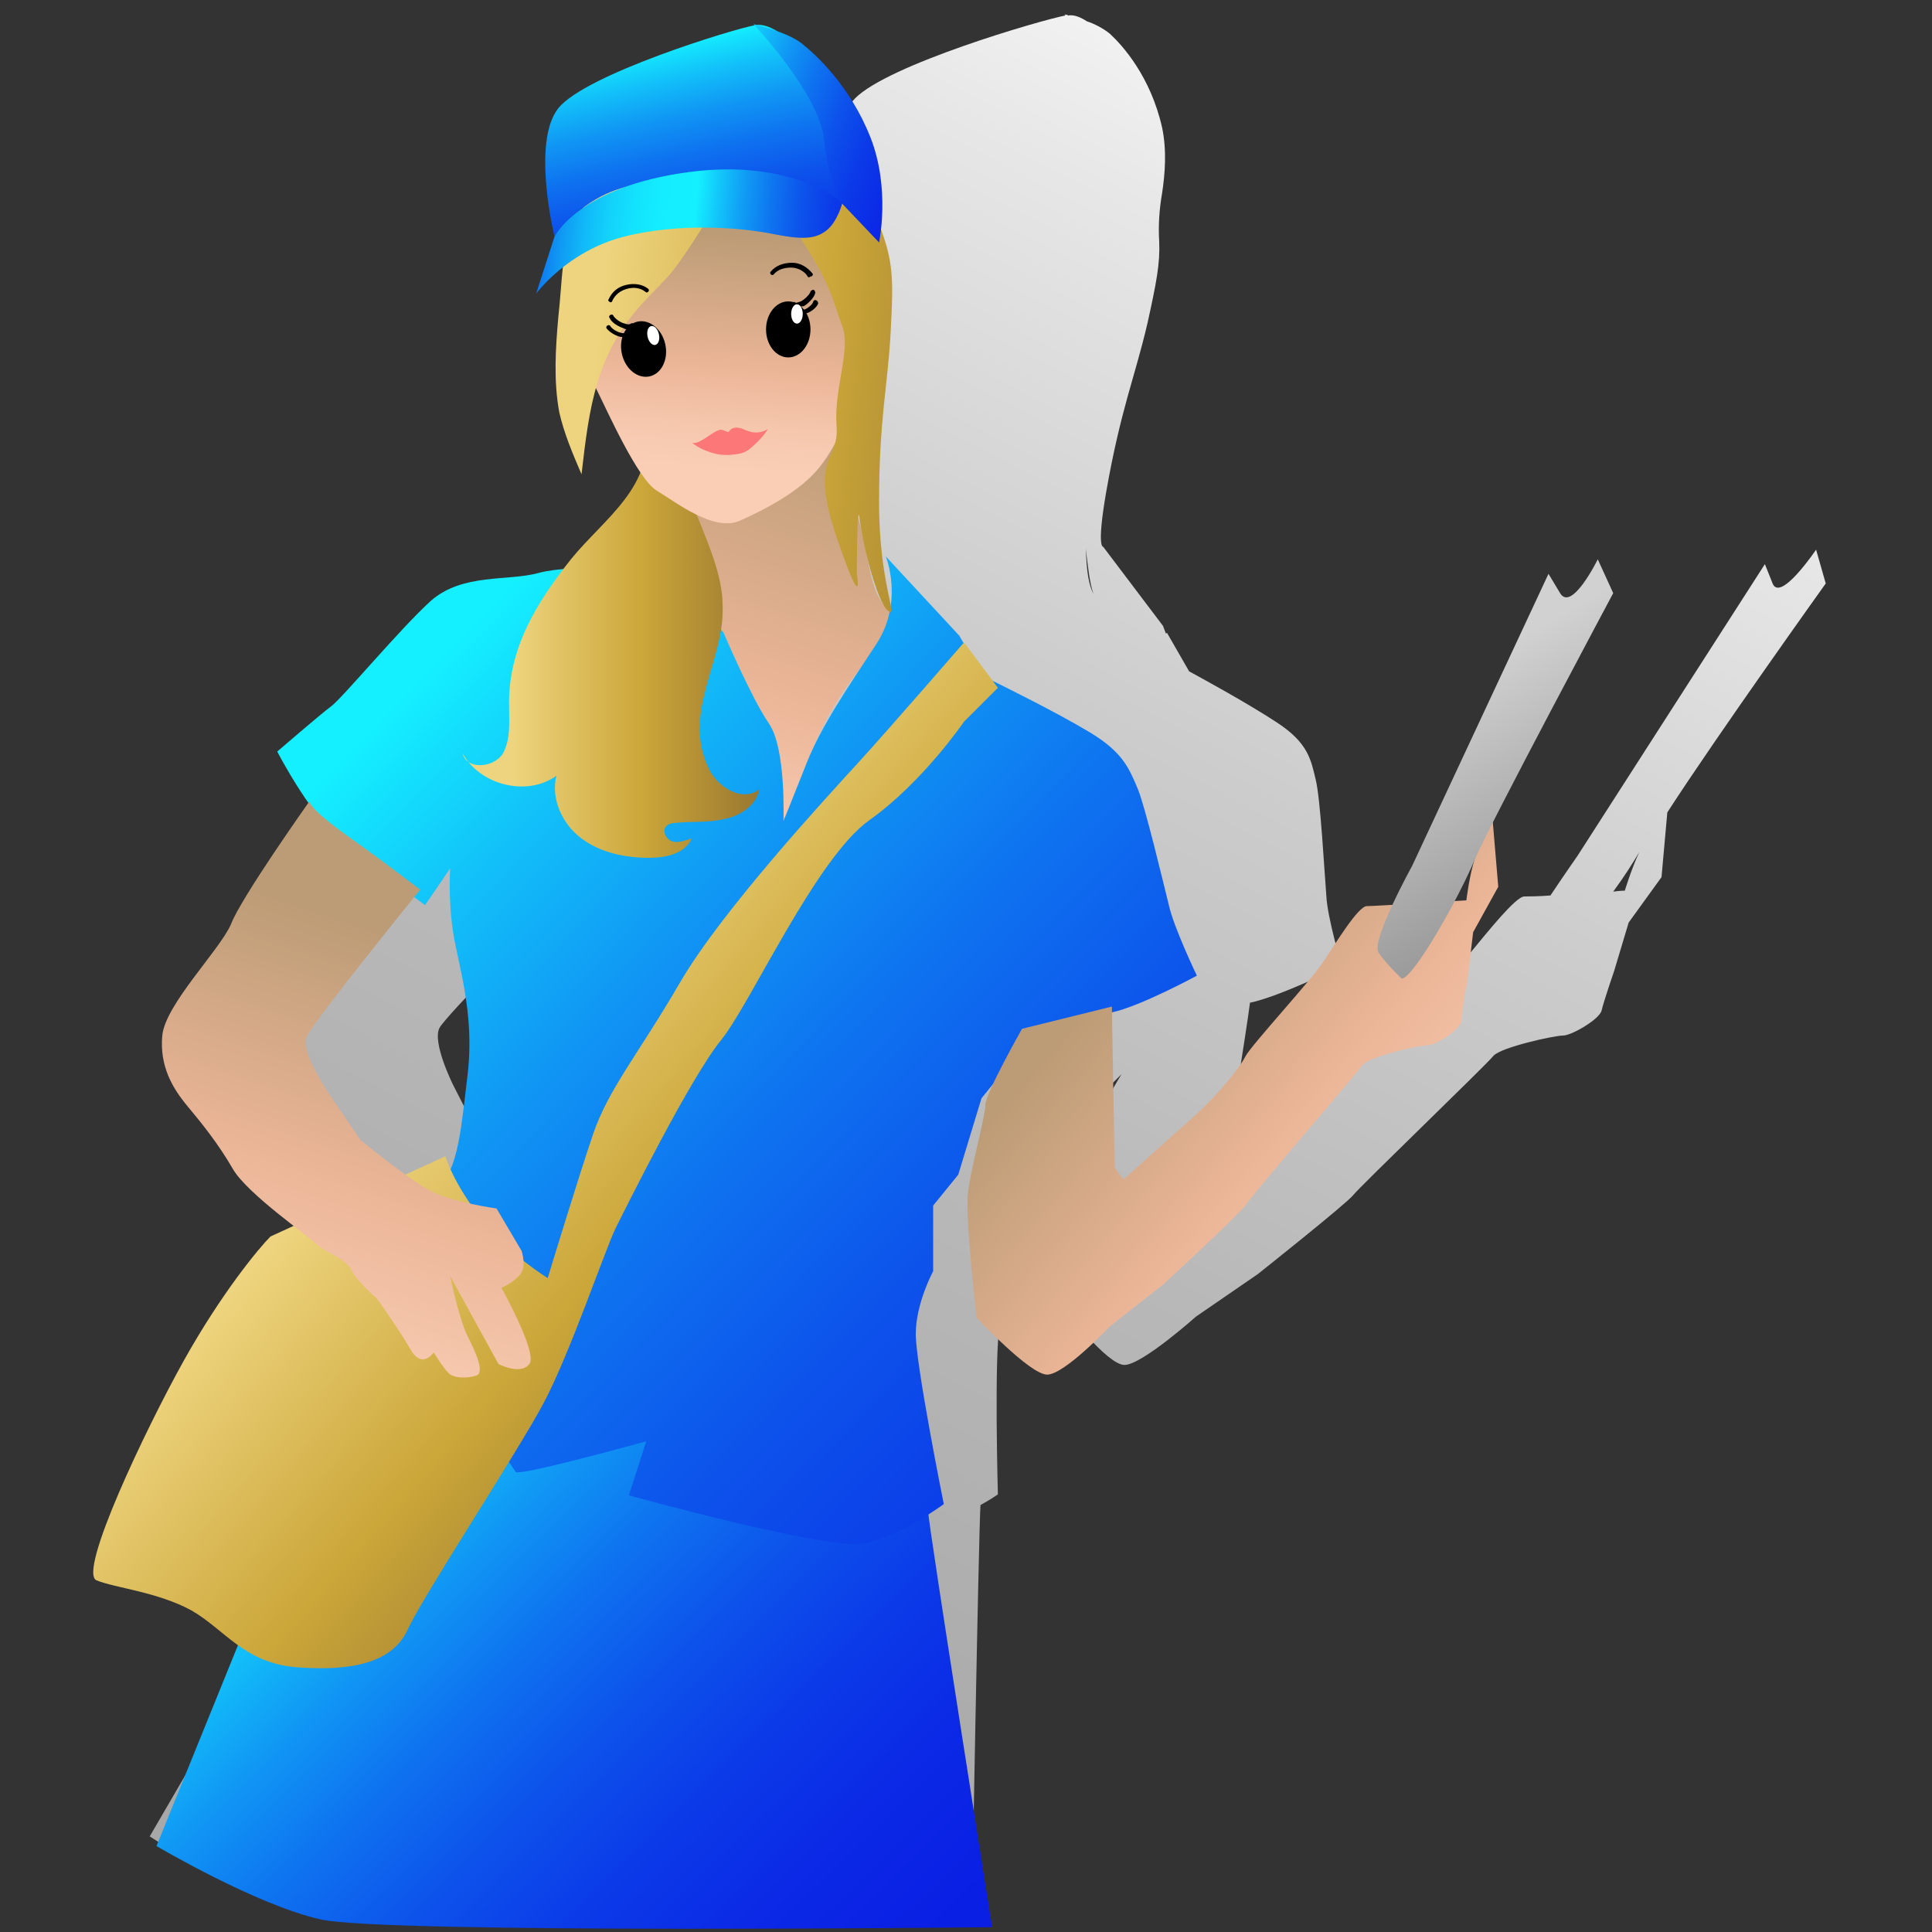 <?xml version="1.0" encoding="utf-8"?>
<!-- Generator: Adobe Illustrator 23.0.2, SVG Export Plug-In . SVG Version: 6.00 Build 0)  -->
<svg version="1.1" id="Слой_1" xmlns="http://www.w3.org/2000/svg" xmlns:xlink="http://www.w3.org/1999/xlink" x="0px" y="0px"
	 viewBox="0 0 200 200" style="enable-background:new 0 0 200 200;" xml:space="preserve">
<rect x="0" y="0" width="200" height="200" fill="#333333" stroke="none"/>
<style type="text/css">
	.st0{fill:url(#SVGID_1_);}
	.st1{fill:url(#SVGID_2_);}
	.st2{fill:url(#SVGID_3_);}
	.st3{fill:url(#SVGID_4_);}
	.st4{fill:url(#SVGID_5_);}
	.st5{fill:url(#SVGID_6_);}
	.st6{fill:url(#SVGID_7_);}
	.st7{fill:url(#SVGID_8_);}
	.st8{fill:url(#SVGID_9_);}
	.st9{fill:url(#SVGID_10_);}
	.st10{fill:url(#SVGID_11_);}
	.st11{fill:url(#SVGID_12_);}
	.st12{fill:url(#SVGID_13_);}
	.st13{fill:url(#SVGID_14_);}
	.st14{fill:#FFFFFF;}
	.st15{fill:#FC7777;}
</style>
<linearGradient id="SVGID_1_" gradientUnits="userSpaceOnUse" x1="152.225" y1="0.624" x2="46.084" y2="207.497">
	<stop  offset="0" style="stop-color:#FFFFFF"/>
	<stop  offset="0.146" style="stop-color:#E7E7E7"/>
	<stop  offset="0.357" style="stop-color:#CCCCCC"/>
	<stop  offset="0.57" style="stop-color:#B8B8B8"/>
	<stop  offset="0.783" style="stop-color:#ACACAC"/>
	<stop  offset="1" style="stop-color:#A8A8A8"/>
</linearGradient>
<path class="st0" d="M189,60.4l-1-3.5c0,0-3.7,5.5-4.5,3.5c-0.8-2-0.8-2-0.8-2l-19.4,30.2c0,0-1.4,2-2.8,4.1
	c-1.3,0.1-2.4,0.1-2.7,0.1c-0.9,0-3.9,3.8-5.4,5.6c-1.4,1.8-9.2,8.8-10,10c-0.8,1.2-3.7,4.1-6,5.9c-2.3,1.8-8.8,6.8-8.8,6.8
	l-0.7-1.2c0,0,2.1-13,2.5-16.1c3-0.6,9.5-3.8,9.5-3.8s-1.5-5-1.6-7.3c-0.2-2.4-0.6-10-1.1-12c-0.5-2.1-0.8-3.8-4-5.9
	c-3.2-2.1-8-4.7-9.1-5.3c0,0,0,0,0,0l-2.3-4c0,0,0,0-0.1,0.1c-0.2-0.5-0.3-0.8-0.3-0.8l-6.2-8.2c0,0-0.7,0.2,0.3-5.6
	c1.5-8.6,3-12,4.3-17.6c0.9-4.1,1.3-6.1,1.2-8.4c-0.1-1.6,0-3.3,0.3-5c0.3-2,0.5-4.4,0-6.8c-1.2-5.3-4.1-8.5-5.4-9.7
	c-0.6-0.5-1.5-1-2.4-1.3c-0.6-0.4-1.3-0.7-1.9-0.6c-0.2-0.1-0.4-0.1-0.4-0.1s0,0,0.1,0.1c-2.6,0.5-18.4,5.1-21.8,8.6
	c-3.4,3.5-2.7,13.3-2.7,13.3L83,29.4c0,0,1.2-1.3,3.2-2.7c-0.5,1.7-0.9,3.5-1.4,5.1c-0.9,3.3-1.7,6.7-1.6,9.9
	c0.1,2.2,0.6,4.3,1.2,6.4c0.9-3.3,1.8-6.2,3.1-8.9c0,0,0,0,0,0c0.6,1.8,1.8,6.1,3.1,8.7c-1.9,3.4-5.9,6.1-8.8,9
	c-0.3,0.3-0.6,0.7-1,1c-1,0.1-1.9,0.2-2.6,0.4c-3.4,0.9-7.9,0-11.7,2.9c-3.7,2.9-10.9,10-12.2,10.9c-1.4,0.9-6.4,4.7-6.4,4.7
	s0.9,2.7,2.3,5.3c-1,1.1-8.9,10.1-10.2,12.6c-1.7,2.7-8.3,8.3-9.1,11.5c-0.9,3.2,0.1,5.5,1.3,7.3c1.2,1.8,2.5,3.9,3.6,6.5
	c0.7,1.7,3.3,4.1,5.2,5.9l-2.6,1.1c-1.4,1.2-6.1,5.9-11.3,12.9s-14.9,21.9-13,22.7s6.1,1.2,9.3,3.1c1.6,1,2.7,2.4,4.2,3.6
	l-12.1,20.8c0,0,9.2,6.1,15.7,7.6s69.4,0.8,69.4,0.8s0.7-39.6,0.9-42.7c1.1-0.6,1.8-1.1,1.8-1.1s-0.4-14.4,0.2-17.6s2.9-6.5,2.9-6.5
	l1.2-6.8l3.2-3.2l3.8-7.9l1.5-1.5c-0.6,1-1.1,1.8-1.2,2.2c-0.2,1.2-2.6,6.5-3.4,9.1c-0.8,2.6-1.4,12.9-1.4,12.9s4.5,5.9,6.3,5.9
	c1.8,0,7.4-5,7.4-5l6.4-4.4c0,0,9.2-7.3,9.9-8.2c0.7-0.9,13.8-13.5,14.5-14.4c0.8-0.9,6.3-2.1,7.2-2.1c0.9,0,3.8-1.7,4-2.6
	c0.2-0.9,1.3-4.1,1.3-4.1l1.5-5l3.4-4.7l0.6-6.7C177.7,76.2,189,60.4,189,60.4z M89.2,20.7c0.1-0.1,0.2-0.1,0.2-0.2c0,0,0,0,0,0
	C89.3,20.6,89.2,20.6,89.2,20.7z M113.2,61.5c-0.5-1-0.7-2.2-0.8-4.7C112.6,58.5,112.8,60.4,113.2,61.5z M49.3,117l-2.4-4.7
	c0,0-2.2-4.4-1.4-5.9c0.7-1.3,10.9-11.6,13.7-14.5c0.6,0.5,1,0.8,1,0.8l3.3-3.8c0,0-1,4.1-0.8,8.2c0.2,4.1,0.4,8.2-1.1,13.2
	c-1.2,4.2-2.1,7.5-3.5,9.7c-0.2-0.8-0.3-1.3-0.3-1.3l-4.5,1.9C51.4,119,49.3,117,49.3,117z M168.2,92.2c0,0-0.5,0-1.2,0.1
	c1.1-1.5,2-2.9,2.7-4.1C168.9,89.9,168.2,92.2,168.2,92.2z"/>
<linearGradient id="SVGID_2_" gradientUnits="userSpaceOnUse" x1="32.169" y1="52.514" x2="101.238" y2="-17.657" gradientTransform="matrix(1 0 0 -1 0 202)">
	<stop  offset="0" style="stop-color:#14F0FF"/>
	<stop  offset="9.589826e-02" style="stop-color:#12C2F9"/>
	<stop  offset="0.204" style="stop-color:#1096F4"/>
	<stop  offset="0.316" style="stop-color:#0E71EF"/>
	<stop  offset="0.433" style="stop-color:#0D52EB"/>
	<stop  offset="0.554" style="stop-color:#0B3AE8"/>
	<stop  offset="0.683" style="stop-color:#0B29E6"/>
	<stop  offset="0.824" style="stop-color:#0A1FE4"/>
	<stop  offset="1" style="stop-color:#0A1CE4"/>
</linearGradient>
<path class="st1" d="M96.1,156.6c0,1.2,6.6,42.9,6.6,42.9s-62.8,0.7-69.5-0.8s-17-7.6-17-7.6l8.6-21.2l20.8-24.7h38.8L96.1,156.6z"
	/>
<linearGradient id="SVGID_3_" gradientUnits="userSpaceOnUse" x1="87.168" y1="159.915" x2="72.238" y2="114.815" gradientTransform="matrix(1 0 0 -1 0 202)">
	<stop  offset="4.181185e-02" style="stop-color:#BC9C76"/>
	<stop  offset="0.65" style="stop-color:#ECB698"/>
	<stop  offset="1" style="stop-color:#F9CEB5"/>
</linearGradient>
<path class="st2" d="M93.4,64.5c-5.5,5.2-10.5,12.4-10.8,19.9c-0.9,0-1.8,0.2-2.5,0.8c2.7-4.9-2.3-9-4.3-14.2
	c-2.4-6.5-4.3-12.7-5.6-18.9c0.2,1.2,7.2-0.1,8.1-0.3c3.8-1.1,7.8-5.6,9.6-9.2c-1.2,2.6,0.6,9.2,1.6,13.8
	C90.6,61.9,90.8,62.2,93.4,64.5z"/>
<linearGradient id="SVGID_4_" gradientUnits="userSpaceOnUse" x1="41.029" y1="129.272" x2="173.448" y2="-1.291022e-02" gradientTransform="matrix(1 0 0 -1 0 202)">
	<stop  offset="0" style="stop-color:#14F0FF"/>
	<stop  offset="9.589826e-02" style="stop-color:#12C2F9"/>
	<stop  offset="0.204" style="stop-color:#1096F4"/>
	<stop  offset="0.316" style="stop-color:#0E71EF"/>
	<stop  offset="0.433" style="stop-color:#0D52EB"/>
	<stop  offset="0.554" style="stop-color:#0B3AE8"/>
	<stop  offset="0.683" style="stop-color:#0B29E6"/>
	<stop  offset="0.824" style="stop-color:#0A1FE4"/>
	<stop  offset="1" style="stop-color:#0A1CE4"/>
</linearGradient>
<path class="st3" d="M53.4,152.4c0.9,0.3,13.5-3.2,13.5-3.2l-1.8,5.6c0,0,20.3,5.6,24.1,5s8.5-4.1,8.5-4.1s-2.9-14.4-2.9-17.6
	c0-3.2,1.8-6.5,1.8-6.5v-6.8l2.6-3.2l2.4-7.9l3.8-4.7l0.9-2.4c0,0,5.9-1.2,8.8-1.8c2.9-0.6,8.8-3.8,8.8-3.8s-2.4-5-2.9-7.3
	c-0.6-2.4-2.4-10-3.2-12c-0.9-2.1-1.5-3.8-5-5.9s-8.8-4.7-10-5.3c-1.2-0.6-3.5-4.7-3.5-4.7l-7.6-8.2c0,0,1.9,4.7-1,9.1
	S85,75.2,83.5,79s-2.4,6-2.4,6s0.3-7.5-1.5-10.1s-4.7-9.4-4.7-9.4l-5.3-6.8c0,0-10.6-0.3-13.8,0.6s-7.9,0-11.2,2.9
	c-3.2,2.9-9.1,10-10.3,10.9s-5.6,4.7-5.6,4.7s3.2,6.2,6.2,8.8c2.9,2.6,9.1,7.1,9.1,7.1l2.6-3.8c0,0-0.3,4.1,0.6,8.2
	s1.8,8.2,1.2,13.2c-0.6,5-0.9,8.8-2.4,10.9s-6.2,8.5-5.6,10.3C41.1,134.1,53.4,152.4,53.4,152.4z"/>
<linearGradient id="SVGID_5_" gradientUnits="userSpaceOnUse" x1="38.352" y1="101.329" x2="85.912" y2="59.959" gradientTransform="matrix(1 0 0 -1 0 202)">
	<stop  offset="0.17" style="stop-color:#EED47E"/>
	<stop  offset="0.606" style="stop-color:#CBA639"/>
	<stop  offset="1" style="stop-color:#997730"/>
</linearGradient>
<path class="st4" d="M28,128c-1.2,1.2-5.1,5.9-9,12.9s-11,21.9-9,22.7s6.3,1.2,9.8,3.1c3.5,2,5.5,5.5,11,5.9s9.8-0.4,11.4-3.9
	s11.4-18.4,14.1-23.5s6.3-15.7,7.4-18c1.2-2.4,7.8-15.7,11-19.6c3.1-3.9,9.8-18.8,15.3-22.7c5.5-3.9,9.8-10.2,9.8-10.2l3.5-3.5
	l-3.5-4.7c0,0-7.8,9-11,12.5s-14.1,15.3-18.4,22.7c-4.3,7.4-7.4,11-9,15.7s-4.7,14.9-4.7,14.9s-3.7-2.2-6.7-5.9
	c-3.1-3.9-3.9-6.7-3.9-6.7L28,128z"/>
<linearGradient id="SVGID_6_" gradientUnits="userSpaceOnUse" x1="47.861" y1="135.5" x2="78.708" y2="135.5" gradientTransform="matrix(1 0 0 -1 0 202)">
	<stop  offset="0.17" style="stop-color:#EED47E"/>
	<stop  offset="0.606" style="stop-color:#CBA639"/>
	<stop  offset="1" style="stop-color:#997730"/>
</linearGradient>
<path class="st5" d="M73.3,79.4c-2.7-5.8,1.8-11.1,1.5-16.8c0-3.9-2.6-8.6-3.8-12.3c-0.5-1.7-1.2-3.6-2.7-4.6
	c-0.6-0.4-1.5-0.7-1.7-1.5c1.5,5.9-4.2,9.6-7.5,13.7c-3.5,4.4-6.5,9.2-6.4,15.1c0,1.7,0.2,3.6-0.7,5.1c-1,1.4-3.7,1.6-4.1-0.1
	c1.8,3.3,6.7,4.5,9.7,2.3c-0.6,2.4,0.6,5,2.6,6.5s4.6,2,7,2c1.7,0,3.7-0.4,4.4-2c-0.7,0.2-1.4,0.5-2,0.3c-0.7-0.2-1.1-1.2-0.6-1.6
	c0.2-0.2,0.5-0.3,0.8-0.3c1.7-0.2,3.4,0,5.1-0.4c1.7-0.3,3.4-1.4,3.7-3.1C76.9,83.1,74.2,81.5,73.3,79.4z"/>
<linearGradient id="SVGID_7_" gradientUnits="userSpaceOnUse" x1="74.596" y1="153.443" x2="77.73" y2="195.755" gradientTransform="matrix(1 0 0 -1 0 202)">
	<stop  offset="8.065807e-04" style="stop-color:#F9CEB5"/>
	<stop  offset="8.776880e-02" style="stop-color:#F6C9AF"/>
	<stop  offset="0.202" style="stop-color:#EFBB9F"/>
	<stop  offset="0.238" style="stop-color:#ECB698"/>
	<stop  offset="0.57" style="stop-color:#BC9C76"/>
</linearGradient>
<path class="st6" d="M60.1,28.1c0,0,0.4,9.8,1.6,12.1c1.2,2.4,4.3,9.4,6.3,10.6s5.9,4.3,8.6,3.1s6.3-3.1,8.2-5.5
	c2-2.4,4.3-7.8,4.7-10.2c0.4-2.4,2.4-7.1,2.4-7.1s-3.1-6.3-6.7-8.2s-12.5-4.3-16.5-2.4C64.8,22.6,60.1,28.1,60.1,28.1z"/>
<linearGradient id="SVGID_8_" gradientUnits="userSpaceOnUse" x1="52.516" y1="167.679" x2="106.891" y2="162.277" gradientTransform="matrix(1 0 0 -1 0 202)">
	<stop  offset="0.17" style="stop-color:#EED47E"/>
	<stop  offset="0.606" style="stop-color:#CBA639"/>
	<stop  offset="1" style="stop-color:#997730"/>
</linearGradient>
<path class="st7" d="M65.6,15.6c-2.2,1.5-4.7,5.1-6.2,7.3c-0.9,1.3-1,2.9-1.1,4.4c-0.2,1.8-0.3,3.7-0.5,5.5
	c-0.3,3.3-0.5,6.7,0.1,9.9c0.5,2.2,1.4,4.3,2.3,6.4c0.8-7,1.5-12.5,6.4-17.8c1-1.1,2.1-2.1,3-3.2c3.1-4,4.3-7.5,8.5-10.5
	c1.7,2.4,3.4,4.9,5,7.4c3.2,5,3.2,6.5,4.1,8.8c0.9,2.4-0.9,6.5-0.6,10.3s-2.9,2.9,0,11.5c2.9,8.5,2.1,3.8,2.1,3.8s0-8.2,0.3-5.6
	s1.8,8.5,2.9,9.4C93.1,64.1,91,60.6,91,52s0.9-12,1.2-17.6s0.3-7.3-1.2-11.2S84.5,12.6,80.1,12C76.2,11.4,69.8,12.7,65.6,15.6z"/>
<linearGradient id="SVGID_9_" gradientUnits="userSpaceOnUse" x1="67.671" y1="203.81" x2="77.661" y2="160.911" gradientTransform="matrix(1 0 0 -1 0 202)">
	<stop  offset="0.145" style="stop-color:#14F0FF"/>
	<stop  offset="0.227" style="stop-color:#12C2F9"/>
	<stop  offset="0.319" style="stop-color:#1096F4"/>
	<stop  offset="0.415" style="stop-color:#0E71EF"/>
	<stop  offset="0.515" style="stop-color:#0D52EB"/>
	<stop  offset="0.619" style="stop-color:#0B3AE8"/>
	<stop  offset="0.729" style="stop-color:#0B29E6"/>
	<stop  offset="0.85" style="stop-color:#0A1FE4"/>
	<stop  offset="1" style="stop-color:#0A1CE4"/>
</linearGradient>
<path class="st8" d="M57.4,24.5c0,0,3.9-5.9,11-5.5s16.8,0.4,18.8,2S88,11.6,86,8.9s-5.5-6.7-7.8-6.3s-17.6,5.1-20.4,8.6
	C55,14.7,57.4,24.5,57.4,24.5z"/>
<linearGradient id="SVGID_10_" gradientUnits="userSpaceOnUse" x1="68.184" y1="195.196" x2="102.562" y2="180.798" gradientTransform="matrix(1 0 0 -1 0 202)">
	<stop  offset="0.145" style="stop-color:#14F0FF"/>
	<stop  offset="0.227" style="stop-color:#12C2F9"/>
	<stop  offset="0.319" style="stop-color:#1096F4"/>
	<stop  offset="0.415" style="stop-color:#0E71EF"/>
	<stop  offset="0.515" style="stop-color:#0D52EB"/>
	<stop  offset="0.619" style="stop-color:#0B3AE8"/>
	<stop  offset="0.729" style="stop-color:#0B29E6"/>
	<stop  offset="0.85" style="stop-color:#0A1FE4"/>
	<stop  offset="1" style="stop-color:#0A1CE4"/>
</linearGradient>
<path class="st9" d="M87.1,21l3.9,4.1c0,0,1.2-5.6-0.9-10.9S84.5,5.7,83,4.5s-5-2-5-2s6.8,7.2,7.3,11.9S87.1,21,87.1,21z"/>
<linearGradient id="SVGID_11_" gradientUnits="userSpaceOnUse" x1="52.195" y1="179.414" x2="96.563" y2="175.007" gradientTransform="matrix(1 0 0 -1 0 202)">
	<stop  offset="0" style="stop-color:#0A1CE4"/>
	<stop  offset="4.218043e-02" style="stop-color:#0C4AEA"/>
	<stop  offset="8.953065e-02" style="stop-color:#0E76EF"/>
	<stop  offset="0.139" style="stop-color:#109BF4"/>
	<stop  offset="0.19" style="stop-color:#11BAF8"/>
	<stop  offset="0.244" style="stop-color:#13D2FB"/>
	<stop  offset="0.301" style="stop-color:#13E3FD"/>
	<stop  offset="0.362" style="stop-color:#14EDFF"/>
	<stop  offset="0.44" style="stop-color:#14F0FF"/>
	<stop  offset="0.49" style="stop-color:#12C6FA"/>
	<stop  offset="0.553" style="stop-color:#1099F4"/>
	<stop  offset="0.618" style="stop-color:#0E73EF"/>
	<stop  offset="0.684" style="stop-color:#0D53EB"/>
	<stop  offset="0.754" style="stop-color:#0B3BE8"/>
	<stop  offset="0.827" style="stop-color:#0B2AE6"/>
	<stop  offset="0.905" style="stop-color:#0A1FE4"/>
	<stop  offset="1" style="stop-color:#0A1CE4"/>
</linearGradient>
<path class="st10" d="M57.4,24.5l-1.9,5.9c0,0,3.2-4.4,9.1-5.9s12.3-0.9,15.3-0.3s4.4,0.6,5.6-0.3s1.7-2.9,1.7-2.9s-5-4.6-15.8-3.2
	C59.9,19.3,57.4,24.5,57.4,24.5z"/>
<linearGradient id="SVGID_12_" gradientUnits="userSpaceOnUse" x1="47.793" y1="114.131" x2="29.799" y2="59.775" gradientTransform="matrix(1 0 0 -1 0 202)">
	<stop  offset="0.189" style="stop-color:#BC9C76"/>
	<stop  offset="0.65" style="stop-color:#ECB698"/>
	<stop  offset="1" style="stop-color:#F9CEB5"/>
</linearGradient>
<path class="st11" d="M32,83c0.6,1.2,3.5,3.2,5.6,4.7s5.9,4.4,5.9,4.4s-11.2,13.8-11.8,15.3s2.4,5.9,2.4,5.9l3.2,4.7
	c0,0,5,4.1,7.3,5.3c2.4,1.2,6.8,1.8,6.8,1.8l2.6,4.4c0,0,0.6,1.8-0.3,2.6c-0.9,0.9-1.8,1.2-1.8,1.2s3.8,6.8,2.9,7.9
	c-0.9,1.2-3.2,0-3.2,0l-5-9.1c0,0,0.9,4.4,1.8,6.2s1.8,3.8,0.9,4.1s-2.4,0.3-2.9-0.3c-0.6-0.6-1.5-2.1-1.5-2.1s-1.2,1.8-2.4-0.3
	c-1.2-2.1-3.5-5.3-3.5-5.3s-2.1-1.8-2.6-2.9c-0.6-1.2-2.6-1.8-3.5-2.6c-0.9-0.9-7.3-5.3-8.8-7.9s-3.2-4.7-4.7-6.5s-2.9-4.1-2.6-7.3
	c0.3-3.2,5.9-8.8,7.1-11.5C24.9,93,32,83,32,83z"/>
<linearGradient id="SVGID_13_" gradientUnits="userSpaceOnUse" x1="106.309" y1="109.952" x2="149.208" y2="72.636" gradientTransform="matrix(1 0 0 -1 0 202)">
	<stop  offset="0.227" style="stop-color:#BC9C76"/>
	<stop  offset="0.65" style="stop-color:#ECB698"/>
	<stop  offset="1" style="stop-color:#F9CEB5"/>
</linearGradient>
<path class="st12" d="M115.1,104.2c0,0.9,0.3,16.7,0.3,16.7l0.9,1.2c0,0,5.6-5,7.6-6.8s4.4-4.7,5-5.9c0.6-1.2,7.1-8.2,8.2-10
	c1.2-1.8,3.5-5.6,4.4-5.6s10.3-0.6,10.3-0.6s0.3-2.6,0.9-4.4c0.6-1.8,1.8-4.1,1.8-4.1l0.6,7.1l-2.6,4.7l-0.6,5c0,0-0.6,3.2-0.6,4.1
	s-2.6,2.6-3.5,2.6s-6.2,1.2-6.8,2.1s-11.5,13.5-12,14.4c-0.6,0.9-8.5,8.2-8.5,8.2l-5.6,4.4c0,0-4.7,5-6.5,5s-7.3-5.9-7.3-5.9
	s-1.2-10.3-0.9-12.9c0.3-2.6,1.8-7.9,1.8-9.1s3.8-7.9,3.8-7.9L115.1,104.2z"/>
<linearGradient id="SVGID_14_" gradientUnits="userSpaceOnUse" x1="179.817" y1="79.72" x2="149.553" y2="131.434" gradientTransform="matrix(1 0 0 -1 0 202)">
	<stop  offset="2.627665e-02" style="stop-color:#5E5C5C"/>
	<stop  offset="0.226" style="stop-color:#706F6F"/>
	<stop  offset="0.627" style="stop-color:#A09F9F"/>
	<stop  offset="1" style="stop-color:#D1D1D1"/>
</linearGradient>
<path class="st13" d="M145.1,101.3c1.2,0,5.9-8.3,7.6-12.4c1.8-4.1,14.3-27.5,14.3-27.5l-1.6-3.5c0,0-2.7,5.5-3.9,3.5s-1.2-2-1.2-2
	l-14.1,30.2c0,0-4.3,7.8-3.5,9C143.5,99.8,145.1,101.3,145.1,101.3z"/>
<ellipse cx="81.6" cy="34.1" rx="2.3" ry="2.9"/>
<path d="M83.8,28.7c-0.1,0-0.2,0-0.2-0.1c-0.3-0.5-1-0.9-1.7-0.9s-1.4,0.2-1.8,0.7c-0.1,0.1-0.2,0.1-0.3,0c-0.1-0.1-0.1-0.2,0-0.3
	c0.5-0.6,1.3-0.9,2.2-0.9c0.9,0,1.6,0.5,2.1,1.1c0.1,0.1,0,0.3-0.1,0.3C83.9,28.6,83.8,28.7,83.8,28.7z"/>
<path d="M82.4,31.8c-0.1,0-0.2,0-0.3-0.1c-0.1,0-0.2-0.2-0.1-0.3c0-0.1,0.2-0.2,0.3-0.1c0.1,0.1,0.3,0,0.6-0.1c0.4-0.2,0.9-0.7,1-1
	c0-0.1,0.2-0.2,0.3-0.2c0.1,0,0.2,0.2,0.2,0.3c-0.1,0.5-0.7,1.1-1.2,1.4C82.8,31.7,82.6,31.8,82.4,31.8z"/>
<path d="M83.1,32.5L83.1,32.5c-0.2,0-0.3-0.1-0.3-0.2c0-0.1,0.1-0.2,0.2-0.2c0.4,0,1.1-0.5,1.2-0.9c0-0.1,0.2-0.2,0.3-0.1
	c0.1,0,0.2,0.2,0.2,0.3C84.6,31.8,83.8,32.5,83.1,32.5z"/>
<ellipse class="st14" cx="82.5" cy="32.5" rx="0.6" ry="1"/>
<path class="st15" d="M77.1,44.5c0.1,0,0.2,0.1,0.3,0.1c0.7,0.3,1.5,0.2,2.1-0.2c-0.5,0.8-1.1,1.4-1.8,2C77,47,76.4,47,75.5,47.1
	c-0.5,0-0.8,0-1.3-0.1c-0.9-0.2-1.9-0.6-2.6-1.2c0.4,0.3,1.5-0.5,1.8-0.7s0.7-0.5,1.1-0.6c0.3-0.1,0.8,0.3,0.9,0.2
	c0.1,0,0.1-0.1,0.2-0.2c0.2-0.2,0.6-0.3,0.9-0.2C76.7,44.3,76.9,44.4,77.1,44.5z"/>
<ellipse transform="matrix(0.977 -0.215 0.215 0.977 -6.208 15.178)" cx="66.6" cy="36.1" rx="2.3" ry="2.9"/>
<ellipse transform="matrix(0.977 -0.215 0.215 0.977 -5.881 15.362)" class="st14" cx="67.6" cy="34.7" rx="0.6" ry="1"/>
<path d="M63.2,31.3L63.2,31.3C63,31.2,62.9,31.1,63,31c0.3-0.7,0.9-1.3,1.8-1.5c0.8-0.2,1.7-0.1,2.3,0.4c0.1,0.1,0.1,0.2,0,0.3
	c-0.1,0.1-0.2,0.1-0.3,0c-0.5-0.4-1.2-0.5-1.9-0.3c-0.7,0.2-1.2,0.6-1.5,1.2C63.4,31.2,63.3,31.3,63.2,31.3z"/>
<path d="M65,34.1c-0.1,0-0.3,0-0.4-0.1c-0.6-0.2-1.3-0.6-1.5-1.1c-0.1-0.1,0-0.3,0.1-0.3c0.1-0.1,0.3,0,0.3,0.1
	c0.2,0.3,0.7,0.7,1.2,0.8c0.2,0.1,0.5,0.1,0.6,0s0.3,0,0.3,0.1c0.1,0.1,0,0.3-0.1,0.3C65.4,34,65.3,34.1,65,34.1z"/>
<path d="M64.5,34.9c-0.6,0-1.4-0.5-1.7-0.9c-0.1-0.1,0-0.3,0.1-0.3c0.1-0.1,0.3,0,0.3,0.1c0.3,0.4,1,0.7,1.4,0.7
	c0.1,0,0.2,0.1,0.3,0.2c0,0.1,0,0.2-0.2,0.3C64.7,34.9,64.6,34.9,64.5,34.9z"/>
</svg>
